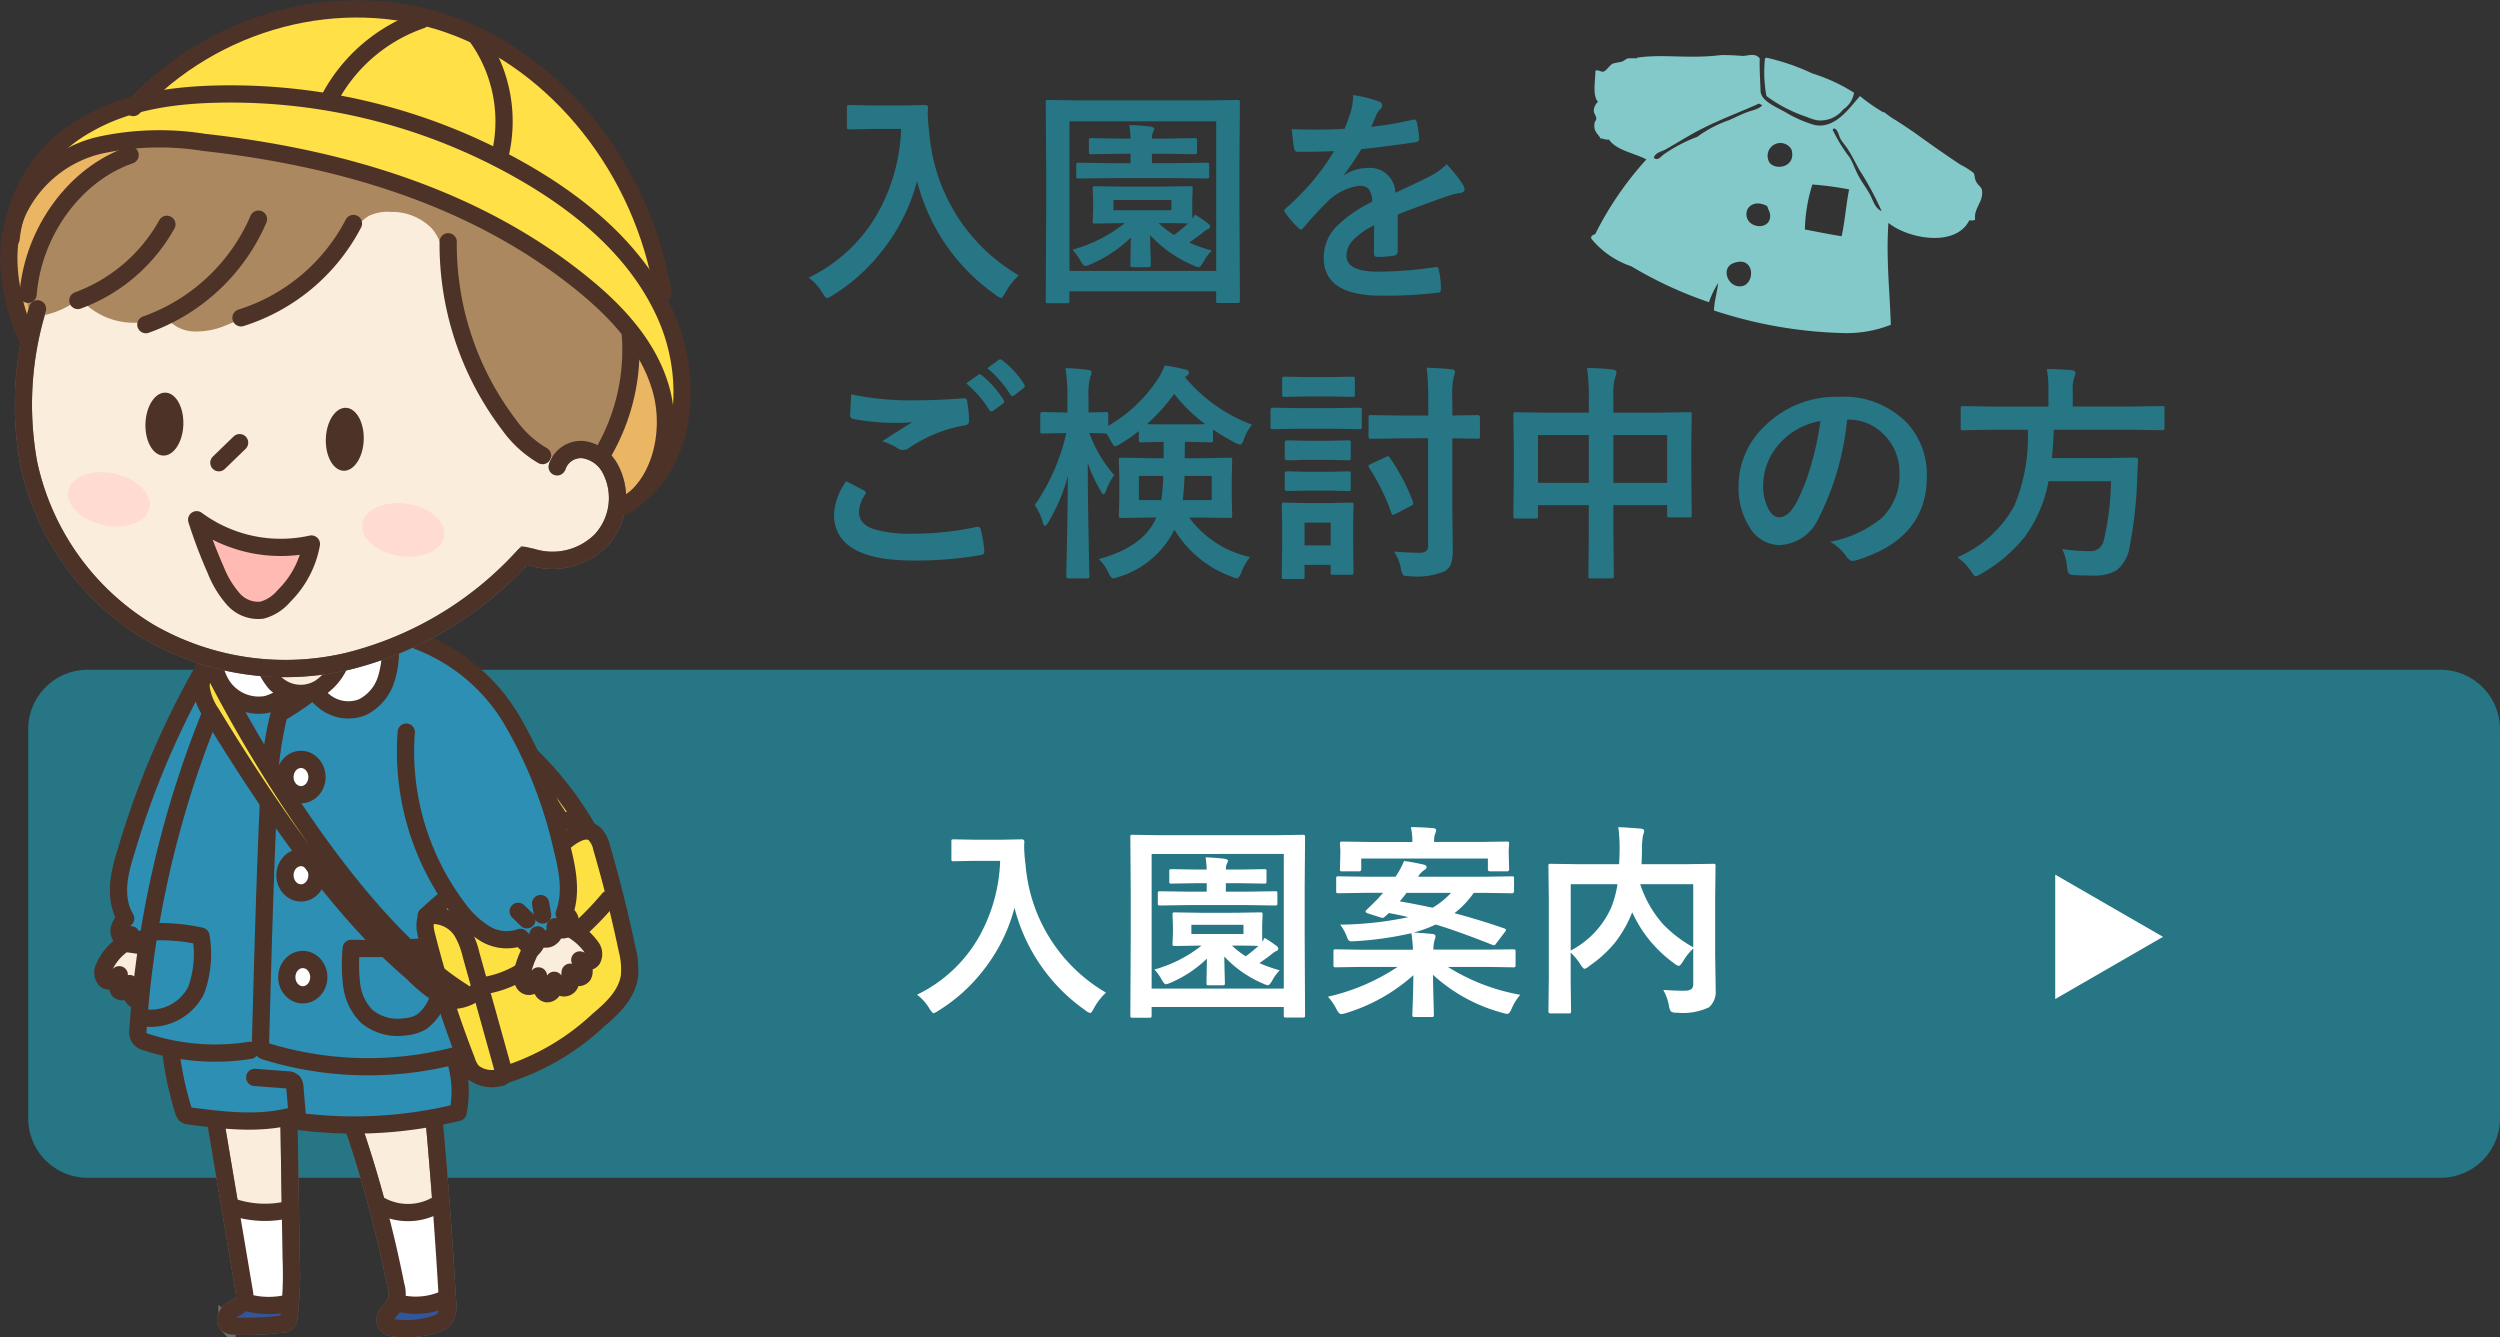 <svg xmlns="http://www.w3.org/2000/svg" width="217.545" height="116.375" viewBox="0 0 217.545 116.375">
  <rect x="0" y="0" width="217.545" height="116.375" fill="#333333" stroke="none"/>
  <g id="グループ_1760" data-name="グループ 1760" transform="translate(-1002.544 -3619.225)">
    <path id="パス_2656" data-name="パス 2656" d="M.918-.615A13.761,13.761,0,0,0,6.963-6.3a16.09,16.09,0,0,0,1.992-7.256H6.475l-1.992.039a.356.356,0,0,1-.215-.039.336.336,0,0,1-.029-.176V-15.42q0-.156.049-.186a.394.394,0,0,1,.2-.029l1.992.039H9.033l2-.039q.264,0,.264.234-.02.273-.02.518a14.481,14.481,0,0,0,.137,1.709A15.781,15.781,0,0,0,19.2-.811,5.794,5.794,0,0,0,18.018.7q-.234.459-.361.459A1.289,1.289,0,0,1,17.2.9a17.3,17.3,0,0,1-6.855-9.912A16.526,16.526,0,0,1,7.354-3.008,16.4,16.4,0,0,1,2.979.938a2.442,2.442,0,0,1-.459.244Q2.4,1.182,2.1.7A4.589,4.589,0,0,0,.918-.615Zm30.8-7.92L34.1-8.574q.166,0,.2.039a.336.336,0,0,1,.029.176l-.039,1.025v.771q0,.654.02.82.049-.068.215-.361a13,13,0,0,1,1.162.781.345.345,0,0,1,.156.254.246.246,0,0,1-.215.244,2.355,2.355,0,0,0-.479.342q-.459.352-1.123.82a14.775,14.775,0,0,0,1.963.693,4.159,4.159,0,0,0-.723.986q-.264.459-.42.459a1.565,1.565,0,0,1-.459-.156,10.971,10.971,0,0,1-3.76-2.627q.01.752.039,1.768.02.732.02.791,0,.156-.039.19a.371.371,0,0,1-.205.034H29.121q-.156,0-.186-.039a.365.365,0,0,1-.029-.186q0-.039.039-2.354A11.444,11.444,0,0,1,25.4-1.758a2.024,2.024,0,0,1-.42.137q-.146,0-.381-.4a4.666,4.666,0,0,0-.732-1.025,12.846,12.846,0,0,0,4.561-2.314h-.186l-2.4.039q-.156,0-.186-.039a.365.365,0,0,1-.029-.186l.039-1.016v-.771l-.039-1.025q0-.156.039-.186a.336.336,0,0,1,.176-.029l2.4.039Zm.762,2.051v-.889H27.441v.889Zm-.762,1.123h-.352a8.772,8.772,0,0,0,1.338,1.035,14.468,14.468,0,0,0,1.221-1Q33.359-5.361,31.719-5.361ZM27.1-9.277l-2.676.039q-.156,0-.2-.049a.365.365,0,0,1-.029-.186V-10.4q0-.156.049-.186a.305.305,0,0,1,.176-.029l2.676.039h1.826v-.82h-.918l-2.461.039a.356.356,0,0,1-.215-.039.365.365,0,0,1-.029-.186v-.957q0-.156.049-.186a.394.394,0,0,1,.2-.029l2.461.039h.918a11.46,11.46,0,0,0-.107-1.182q.928.029,1.826.137.342.059.342.205a1.028,1.028,0,0,1-.117.293,1.325,1.325,0,0,0-.088.547H32l2.48-.039a.309.309,0,0,1,.2.039.336.336,0,0,1,.029.176v.957q0,.166-.049.2a.305.305,0,0,1-.176.029L32-11.4H30.781v.82h2.1l2.666-.039q.156,0,.186.039a.336.336,0,0,1,.029.176v.928a.332.332,0,0,1-.039.205.336.336,0,0,1-.176.029l-2.666-.039ZM23.379,1.611H21.758a.294.294,0,0,1-.181-.034.294.294,0,0,1-.034-.181l.039-7.754v-3.965l-.039-5.508a.356.356,0,0,1,.039-.215.365.365,0,0,1,.186-.029l2.637.039H35.576l2.617-.039a.356.356,0,0,1,.215.039.462.462,0,0,1,.029.205L38.4-11.016v4.658l.039,7.734q0,.156-.049.186a.394.394,0,0,1-.2.029H36.6q-.166,0-.2-.039a.336.336,0,0,1-.029-.176v-.8H23.6V1.4q0,.156-.039.186A.365.365,0,0,1,23.379,1.611Zm.225-15.83V-1.2H36.377V-14.219ZM48.291-16.5a11.2,11.2,0,0,1,2.275.566.336.336,0,0,1,.244.342.353.353,0,0,1-.137.293,1.485,1.485,0,0,0-.342.479q-.039.1-.127.293-.176.42-.342.791a32.336,32.336,0,0,0,3.643-.625.847.847,0,0,1,.117-.01q.156,0,.205.215a6.939,6.939,0,0,1,.205,1.436v.059q0,.215-.342.264-2.334.342-4.687.605A25.913,25.913,0,0,1,47.51-9.58l.02.039a3.616,3.616,0,0,1,2-.615A2.2,2.2,0,0,1,51.963-8q2.051-.947,2.949-1.406a5.919,5.919,0,0,0,1.514-1.074,11,11,0,0,1,1.406,1.758.839.839,0,0,1,.156.439q0,.225-.3.283a6.557,6.557,0,0,0-1.221.3Q53.525-6.66,52.168-6.1v3.223q0,.3-.381.361a9.611,9.611,0,0,1-1.416.1q-.264,0-.264-.322,0-1.719.02-2.432a6.147,6.147,0,0,0-1.943,1.4,1.928,1.928,0,0,0-.469,1.26q0,1.377,2.773,1.377a35.655,35.655,0,0,0,4.98-.4h.059q.2,0,.215.225A7.5,7.5,0,0,1,55.928.322V.391q0,.3-.225.3a39.312,39.312,0,0,1-4.951.264q-5.02,0-5.02-3.3a3.878,3.878,0,0,1,1.113-2.725,11.536,11.536,0,0,1,3.105-2.148,1.927,1.927,0,0,0-.3-1.1.961.961,0,0,0-.781-.283H48.75a4.91,4.91,0,0,0-2.764,1.445q-.928.908-2,2.178-.146.176-.244.176-.078,0-.215-.137A8.6,8.6,0,0,1,42.383-6.26a.335.335,0,0,1-.078-.186.29.29,0,0,1,.137-.215,20.62,20.62,0,0,0,4.189-4.961q-1.4.059-3.2.059-.225,0-.283-.322-.068-.381-.2-1.65.957.039,2.012.039,1.27,0,2.588-.068a16.42,16.42,0,0,0,.6-1.719A5.093,5.093,0,0,0,48.291-16.5ZM4.18,17.1q.771.391,1.543.8.156.088.156.2a.34.34,0,0,1-.059.166,2.792,2.792,0,0,0-.527,1.523q0,1.025,1.24,1.465a11.051,11.051,0,0,0,3.506.41,25.4,25.4,0,0,0,5.42-.576,1.024,1.024,0,0,1,.176-.02.234.234,0,0,1,.244.205,11.322,11.322,0,0,1,.322,1.953q0,.029,0,.039,0,.205-.342.264A32.83,32.83,0,0,1,10,24q-6.885,0-6.885-4.043A5.537,5.537,0,0,1,4.18,17.1Zm.439-7.559a25.149,25.149,0,0,0,5.615.518q1.846,0,4.16-.176h.059a.225.225,0,0,1,.244.225,11.589,11.589,0,0,1,.176,1.7q0,.391-.342.42a12.381,12.381,0,0,0-4.893,1.982.858.858,0,0,1-.508.176.874.874,0,0,1-.42-.117,5.1,5.1,0,0,0-1.4-.645q1.631-1.064,2.617-1.66a12.482,12.482,0,0,1-1.455.059,19.257,19.257,0,0,1-3.682-.342.324.324,0,0,1-.264-.361Q4.531,11,4.619,9.537Zm10-.957,1.055-.742a.184.184,0,0,1,.117-.049.316.316,0,0,1,.186.088,8.629,8.629,0,0,1,1.895,2.148.249.249,0,0,1,.059.146.213.213,0,0,1-.117.166l-.84.625a.292.292,0,0,1-.156.059q-.088,0-.186-.127A10.033,10.033,0,0,0,14.619,8.58Zm1.836-1.318,1-.723a.269.269,0,0,1,.137-.049.313.313,0,0,1,.166.088,7.74,7.74,0,0,1,1.9,2.061.34.34,0,0,1,.059.166A.247.247,0,0,1,19.6,9l-.8.625a.3.3,0,0,1-.166.059.217.217,0,0,1-.176-.127A9.462,9.462,0,0,0,16.455,7.262Zm6.631,5.645-1.816.039q-.146,0-.176-.049a.394.394,0,0,1-.029-.2V11.3q0-.225.205-.225l1.816.039h.342V9.947a16.222,16.222,0,0,0-.166-2.686,16.507,16.507,0,0,1,1.924.146q.342.029.342.215a1,1,0,0,1-.117.42,6.774,6.774,0,0,0-.146,1.885v1.191l1.5-.039q.156,0,.186.039a.365.365,0,0,1,.029.186v.977a12.885,12.885,0,0,0,4.307-4.053,6.806,6.806,0,0,0,.615-1.2,17.24,17.24,0,0,1,1.836.361q.264.059.264.254a.314.314,0,0,1-.156.264l-.186.137a13.893,13.893,0,0,0,5.84,4.141,3.721,3.721,0,0,0-.7,1.221q-.166.5-.332.5a1.464,1.464,0,0,1-.488-.176A20.048,20.048,0,0,1,36.1,12.6v.9q0,.156-.049.186a.394.394,0,0,1-.2.029l-1.914-.039h-.283l-.02,1.426H35l2.539-.049a.309.309,0,0,1,.2.039.365.365,0,0,1,.029.186l-.039,1.514v1.768l.039,1.494a.371.371,0,0,1-.034.205q-.034.039-.19.039L35,20.26h-.977a8.962,8.962,0,0,0,5.3,3.438,4.735,4.735,0,0,0-.762,1.338q-.205.518-.381.518a1.891,1.891,0,0,1-.479-.156,9.663,9.663,0,0,1-4.961-4.082,8,8,0,0,1-4.883,4.121,1.587,1.587,0,0,1-.459.117q-.176,0-.4-.5a4.031,4.031,0,0,0-.84-1.182q3.936-1.064,5-3.613h-.5l-2.539.039q-.156,0-.186-.049a.394.394,0,0,1-.029-.2l.039-1.494V16.793l-.039-1.514q0-.166.039-.2a.336.336,0,0,1,.176-.029l2.539.049h1.143V13.678h-.1l-1.826.039a.332.332,0,0,1-.205-.039.336.336,0,0,1-.029-.176V12.74a14.143,14.143,0,0,1-1.582,1.094,1.51,1.51,0,0,1-.479.225q-.127,0-.381-.479-.244-.439-.381-.635h-.059l-.439-.02-.986-.02a11.859,11.859,0,0,0,2.168,3.672,4.794,4.794,0,0,0-.684,1.279q-.127.381-.244.381t-.254-.3a12.231,12.231,0,0,1-1.123-2.441q.01,3.379.088,7.1.01.82.039,2.09.02.576.02.654,0,.156-.049.186a.305.305,0,0,1-.176.029H23.564a.332.332,0,0,1-.205-.039.336.336,0,0,1-.029-.176q0-.039.029-1.387.088-3.945.107-7.314a15.263,15.263,0,0,1-1.68,3.994q-.186.342-.3.342-.137,0-.215-.342a4.821,4.821,0,0,0-.684-1.455,17.748,17.748,0,0,0,2.744-6.27Zm7.275-.781q.283.02,1.426.02h2.158q1.182,0,1.475-.02a13.662,13.662,0,0,1-2.7-2.637A16.444,16.444,0,0,1,30.361,12.125Zm5.625,6.611v-2.1H33.623q-.068,1.416-.156,2.1Zm-4.219-2.1H29.648v2.1H31.6A16.872,16.872,0,0,0,31.768,16.637Zm20.6-3.271-2.52.039q-.156,0-.186-.049a.394.394,0,0,1-.029-.2v-1.6q0-.156.039-.186a.336.336,0,0,1,.176-.029l2.52.039h2.461V10.064a23.2,23.2,0,0,0-.137-2.842q1.23.039,2.158.137.3.029.3.225a1.109,1.109,0,0,1-.1.42,7.867,7.867,0,0,0-.127,2.021v1.357l2.2-.039q.205,0,.205.215v1.6a.356.356,0,0,1-.039.215.309.309,0,0,1-.166.029l-2.2-.039v6.182l.039,3.477a3.874,3.874,0,0,1-.137,1.221,1.452,1.452,0,0,1-.508.664,6.224,6.224,0,0,1-3.1.459q-.488,0-.576-.1a1.252,1.252,0,0,1-.186-.527,4,4,0,0,0-.6-1.514q1.318.1,2.2.1a.853.853,0,0,0,.625-.176.706.706,0,0,0,.137-.488v-9.3ZM48.32,25.025q0,.156-.039.186a.365.365,0,0,1-.186.029H46.563q-.166,0-.2-.039a.336.336,0,0,1-.029-.176v-.645H44.063v1q0,.166-.039.2a.365.365,0,0,1-.186.029H42.324a.356.356,0,0,1-.215-.039.365.365,0,0,1-.029-.186l.039-3V21.061l-.039-1.875q0-.166.049-.2a.394.394,0,0,1,.2-.029L44.1,19h2.2l1.8-.039q.166,0,.2.039a.365.365,0,0,1,.029.186l-.039,1.533v1.426ZM46.338,20.7H44.063v1.982h2.275Zm-2.959-9.961h3.34l2.109-.039q.156,0,.186.039a.336.336,0,0,1,.029.176V12.34a.332.332,0,0,1-.039.205.336.336,0,0,1-.176.029l-2.109-.039h-3.34l-2.08.039q-.137,0-.166-.039a.43.43,0,0,1-.029-.2V10.914q0-.215.2-.215Zm.742-2.7h2.324L48.2,8q.176,0,.205.039a.266.266,0,0,1,.039.176V9.547q0,.156-.049.186a.394.394,0,0,1-.2.029l-1.758-.039H44.121l-1.777.039a.309.309,0,0,1-.2-.039.336.336,0,0,1-.029-.176V8.219q0-.156.049-.186A.305.305,0,0,1,42.344,8Zm7.363,7.021a17.33,17.33,0,0,1,2,3.8.531.531,0,0,1,.039.166q0,.117-.225.234l-1.3.674a.663.663,0,0,1-.234.1q-.078,0-.146-.176a18.474,18.474,0,0,0-1.914-3.9.5.5,0,0,1-.078-.186q0-.078.215-.176L51.123,15a.639.639,0,0,1,.205-.078Q51.387,14.918,51.484,15.064ZM44.2,13.58h2l1.641-.039a.356.356,0,0,1,.215.039.336.336,0,0,1,.029.176v1.309q0,.156-.049.186a.394.394,0,0,1-.2.029L46.2,15.24h-2l-1.66.039q-.2,0-.2-.215V13.756q0-.215.2-.215Zm0,2.7h2l1.641-.039a.356.356,0,0,1,.215.039.336.336,0,0,1,.029.176V17.74q0,.156-.049.186a.394.394,0,0,1-.2.029L46.2,17.916h-2l-1.66.039q-.2,0-.2-.215V16.451q0-.215.2-.215ZM68.643,7.242q1.338.029,2.217.137.342.039.342.244a.928.928,0,0,1-.1.4,4.9,4.9,0,0,0-.166,1.611v1.5h3.877l2.715-.039q.166,0,.2.039a.365.365,0,0,1,.029.186l-.039,2.48v2.314l.039,3.906a.32.32,0,0,1-.034.186q-.034.039-.181.039h-1.7q-.166,0-.2-.049a.305.305,0,0,1-.029-.176v-.84H70.938v2.461l.039,3.7q0,.156-.039.186a.336.336,0,0,1-.176.029H68.975q-.156,0-.186-.039a.336.336,0,0,1-.029-.176l.039-3.662v-2.5H64.375V20.1a.356.356,0,0,1-.039.215.365.365,0,0,1-.186.029h-1.7q-.156,0-.186-.049a.394.394,0,0,1-.029-.2l.039-3.916V14.127l-.039-2.8q0-.166.039-.2a.365.365,0,0,1,.186-.029l2.715.039H68.8V9.8A16.6,16.6,0,0,0,68.643,7.242Zm6.973,5.84H70.938v4.16h4.678Zm-11.24,0v4.16H68.8v-4.16Zm26.9-1.338a24.2,24.2,0,0,1-2.5,8.613,3.888,3.888,0,0,1-3.408,2.3,3.046,3.046,0,0,1-2.559-1.523,6.313,6.313,0,0,1-.977-3.613,7.171,7.171,0,0,1,2.256-5.205,8.811,8.811,0,0,1,6.5-2.559,7.664,7.664,0,0,1,5.859,2.227A6.613,6.613,0,0,1,98.213,16.7q0,5.43-6.162,7.285a1.136,1.136,0,0,1-.293.049q-.293,0-.566-.41a4.181,4.181,0,0,0-1.4-1.26A9.831,9.831,0,0,0,94.287,20.3a5.126,5.126,0,0,0,1.543-3.916A4.561,4.561,0,0,0,94.434,13a4.206,4.206,0,0,0-3.076-1.26Zm-2.324.117a6.147,6.147,0,0,0-3.418,1.816,5.513,5.513,0,0,0-1.562,3.7,4.317,4.317,0,0,0,.5,2.217q.391.645.859.645.82,0,1.5-1.221a17.152,17.152,0,0,0,1.338-3.437A25.14,25.14,0,0,0,88.955,11.861Zm14.941.762-2.52.039q-.156,0-.186-.039a.462.462,0,0,1-.029-.205V10.8a.332.332,0,0,1,.039-.205.336.336,0,0,1,.176-.029l2.52.039h4.9V9.3a10.575,10.575,0,0,0-.137-1.963q1.045,0,2.178.1.322.039.322.225a1.54,1.54,0,0,1-.117.42,3.138,3.138,0,0,0-.127,1.162V10.6h5.264l2.52-.039q.137,0,.176.049a.527.527,0,0,1,.02.186v1.621a.356.356,0,0,1-.039.215.255.255,0,0,1-.156.029l-2.52-.039h-6.924q-.029,1.2-.156,2.461H114l2.354-.039q.244,0,.244.283-.039.469-.078,1.563a37.678,37.678,0,0,1-.664,5.938,3.206,3.206,0,0,1-1.123,2.021,3.818,3.818,0,0,1-2.1.459q-.918,0-1.582-.039-.43-.029-.508-.156a1.693,1.693,0,0,1-.127-.566A4.092,4.092,0,0,0,109.98,23a18.016,18.016,0,0,0,2.461.186,1.156,1.156,0,0,0,1.182-1,23.473,23.473,0,0,0,.615-5.088H108.8a11.74,11.74,0,0,1-2.129,4.922,13.287,13.287,0,0,1-3.73,3.135,2.062,2.062,0,0,1-.479.225q-.137,0-.4-.439a4.452,4.452,0,0,0-1.2-1.221,10.246,10.246,0,0,0,4.961-4.473A15.612,15.612,0,0,0,107,12.623Z" transform="translate(1072 3644)" fill="#267685"/>
    <g id="グループ_1404" data-name="グループ 1404" transform="translate(1005 3677.507)">
      <g id="グループ_981" data-name="グループ 981" transform="translate(0)">
        <g id="見出し素材">
          <path id="パス_2352" data-name="パス 2352" d="M5.174,0H209.914a5.175,5.175,0,0,1,5.175,5.175V39.032a5.176,5.176,0,0,1-5.176,5.176H5.175A5.175,5.175,0,0,1,0,39.033V5.174A5.174,5.174,0,0,1,5.174,0Z" fill="#267685"/>
        </g>
      </g>
      <g id="グループ_70" data-name="グループ 70" transform="translate(71.516 10.827)">
        <path id="パス_2657" data-name="パス 2657" d="M-35.174-.554a12.385,12.385,0,0,0,5.44-5.115A14.481,14.481,0,0,0-27.94-12.2h-2.232l-1.793.035a.32.32,0,0,1-.193-.035.3.3,0,0,1-.026-.158v-1.521q0-.141.044-.167a.355.355,0,0,1,.176-.026l1.793.035h2.3l1.8-.035q.237,0,.237.211-.018.246-.018.466a13.033,13.033,0,0,0,.123,1.538,14.2,14.2,0,0,0,7,11.127A5.215,5.215,0,0,0-19.784.633q-.211.413-.325.413a1.16,1.16,0,0,1-.413-.237,15.574,15.574,0,0,1-6.17-8.921,14.874,14.874,0,0,1-2.689,5.405A14.757,14.757,0,0,1-33.319.844a2.2,2.2,0,0,1-.413.22q-.105,0-.378-.431A4.13,4.13,0,0,0-35.174-.554ZM-7.453-7.682l2.145-.035q.149,0,.176.035a.3.3,0,0,1,.026.158l-.035.923v.694q0,.589.018.738.044-.062.193-.325a11.7,11.7,0,0,1,1.046.7.31.31,0,0,1,.141.229.221.221,0,0,1-.193.22,2.119,2.119,0,0,0-.431.308q-.413.316-1.011.738a13.3,13.3,0,0,0,1.767.624,3.743,3.743,0,0,0-.65.888q-.237.413-.378.413a1.408,1.408,0,0,1-.413-.141A9.874,9.874,0,0,1-8.437-3.876q.009.677.035,1.591.018.659.018.712,0,.141-.035.171a.334.334,0,0,1-.185.031H-9.791q-.141,0-.167-.035a.328.328,0,0,1-.026-.167q0-.035.035-2.118a10.3,10.3,0,0,1-3.19,2.109,1.821,1.821,0,0,1-.378.123q-.132,0-.343-.36a4.2,4.2,0,0,0-.659-.923,11.562,11.562,0,0,0,4.1-2.083h-.167l-2.162.035q-.141,0-.167-.035a.328.328,0,0,1-.026-.167l.035-.914V-6.6l-.035-.923q0-.141.035-.167a.3.3,0,0,1,.158-.026l2.162.035Zm.686,1.846v-.8H-11.3v.8Zm-.686,1.011H-7.77a7.9,7.9,0,0,0,1.2.932,13.021,13.021,0,0,0,1.1-.9Q-5.977-4.825-7.453-4.825ZM-11.61-8.35l-2.408.035q-.141,0-.176-.044a.328.328,0,0,1-.026-.167V-9.36q0-.141.044-.167a.275.275,0,0,1,.158-.026l2.408.035h1.644v-.738h-.826l-2.215.035a.32.32,0,0,1-.193-.035.328.328,0,0,1-.026-.167v-.861q0-.141.044-.167a.355.355,0,0,1,.176-.026l2.215.035h.826a10.314,10.314,0,0,0-.1-1.063q.835.026,1.644.123.308.053.308.185a.925.925,0,0,1-.105.264,1.192,1.192,0,0,0-.079.492h1.1l2.232-.035a.278.278,0,0,1,.176.035.3.3,0,0,1,.026.158v.861q0,.149-.044.176a.275.275,0,0,1-.158.026L-7.2-10.257H-8.3v.738h1.89l2.4-.035q.141,0,.167.035a.3.3,0,0,1,.026.158v.835a.3.3,0,0,1-.035.185.3.3,0,0,1-.158.026l-2.4-.035Zm-3.349,9.8h-1.459a.264.264,0,0,1-.163-.031.264.264,0,0,1-.031-.163l.035-6.979V-9.29l-.035-4.957a.32.32,0,0,1,.035-.193.328.328,0,0,1,.167-.026l2.373.035H-3.981l2.355-.035a.32.32,0,0,1,.193.035.416.416,0,0,1,.026.185l-.035,4.333v4.192l.035,6.961q0,.141-.044.167a.355.355,0,0,1-.176.026H-3.059q-.149,0-.176-.035a.3.3,0,0,1-.026-.158V.519h-11.5v.738q0,.141-.035.167A.328.328,0,0,1-14.959,1.45Zm.2-14.247V-1.081h11.5V-12.8ZM15.935-6.319q.141.062.141.123a.434.434,0,0,1-.105.2l-.721.949q-.123.193-.22.193a.464.464,0,0,1-.158-.044Q11.979-6.047,9.958-6.662a9.8,9.8,0,0,1-1.925.7q.492.018,1.635.123.272.035.272.2a.868.868,0,0,1-.053.264.77.77,0,0,0-.053.2,3.275,3.275,0,0,0-.079.7h4.667L16.69-4.5q.158,0,.185.035a.239.239,0,0,1,.035.158v1.178q0,.132-.035.163a.334.334,0,0,1-.185.031l-2.268-.035h-3.4a17.552,17.552,0,0,0,6.3,2.426A4.312,4.312,0,0,0,16.567.668q-.185.448-.378.448a2.229,2.229,0,0,1-.413-.088A14.491,14.491,0,0,1,9.721-2.285q.018,1.1.053,2.4.026.967.026,1.072a.278.278,0,0,1-.035.176.328.328,0,0,1-.167.026H8.121q-.141,0-.167-.044a.275.275,0,0,1-.026-.158q0-.018.044-1.274Q8.007-1.2,8.016-2.25a15.547,15.547,0,0,1-5.871,3.3,2.229,2.229,0,0,1-.413.088q-.176,0-.4-.413A4.55,4.55,0,0,0,.58-.378,18.184,18.184,0,0,0,6.645-2.971H3.551l-2.268.035q-.158,0-.185-.035a.239.239,0,0,1-.035-.158V-4.307q0-.141.044-.167A.355.355,0,0,1,1.283-4.5l2.268.035H7.98a14.275,14.275,0,0,0-.132-1.441,28.878,28.878,0,0,1-4.966.7q-.149.009-.229.009a.354.354,0,0,1-.272-.088,1.128,1.128,0,0,1-.149-.3,3.82,3.82,0,0,0-.589-1.063A30.236,30.236,0,0,0,7.585-7.3q-.932-.22-1.7-.36-.141.141-.36.325a.268.268,0,0,1-.176.1A1.326,1.326,0,0,1,5.08-7.3L4.052-7.629Q3.858-7.69,3.858-7.8a.212.212,0,0,1,.088-.141q.176-.158.958-.94l.483-.536H3.823l-2.312.035a.3.3,0,0,1-.185-.035A.229.229,0,0,1,1.3-9.554v-1.107q0-.141.035-.167a.387.387,0,0,1,.176-.026l2.312.035H6.469l.088-.141a7.176,7.176,0,0,0,.65-1.23q.879.123,1.74.325.22.062.22.237,0,.114-.237.255a1.7,1.7,0,0,0-.5.554h5.854l2.3-.035q.141,0,.167.035a.3.3,0,0,1,.026.158v1.107q0,.176-.193.176l-2.3-.035H13.271a8.006,8.006,0,0,1-1.679,1.767Q13.772-7.066,15.935-6.319ZM6.829-8.675q1.055.176,2.856.554a6.808,6.808,0,0,0,1.608-1.292H7.418A8.763,8.763,0,0,1,6.829-8.675ZM3.48-11.461q0,.176-.2.176H1.837a.3.3,0,0,1-.185-.035.229.229,0,0,1-.026-.141l.035-1.371v-.29l-.035-.562q0-.141.044-.167a.328.328,0,0,1,.167-.026l2.435.035H7.928A5.841,5.841,0,0,0,7.8-15.135q.879,0,1.925.088.272.026.272.176a1.135,1.135,0,0,1-.105.36,2.089,2.089,0,0,0-.07.668h3.9l2.435-.035q.141,0,.167.035a.3.3,0,0,1,.026.158l-.035.51v.343l.035,1.371q0,.176-.193.176H14.7q-.2,0-.2-.176v-.94H3.48ZM29.76-.967q1.072.07,1.67.07a2.111,2.111,0,0,0,.22-.009.874.874,0,0,0,.589-.158.621.621,0,0,0,.132-.448V-4.57a5.1,5.1,0,0,0-.9,1.134q-.246.378-.36.378a.972.972,0,0,1-.4-.22,11.19,11.19,0,0,1-3.647-4.438L27-7.576a10.473,10.473,0,0,1-1.485,2.549,10.649,10.649,0,0,1-2.206,1.986.847.847,0,0,1-.4.237q-.105,0-.343-.36a4.8,4.8,0,0,0-.861-1.046v2.5l.035,2.61q0,.123-.044.149a.328.328,0,0,1-.167.026H19.96q-.193,0-.193-.176l.035-2.83v-6.97l-.035-2.839q0-.149.035-.176a.328.328,0,0,1,.167-.026l2.426.035h3.524q.044-.826.044-1.292a14.061,14.061,0,0,0-.114-1.934q.712.026,1.978.132.272.026.272.211a1.386,1.386,0,0,1-.105.378,8.181,8.181,0,0,0-.088,1.318q0,.4-.035,1.187H31.7l2.417-.035q.141,0,.167.035a.328.328,0,0,1,.026.167L34.277-8.78v4.693l.044,2.848v.29a1.774,1.774,0,0,1-.58,1.494,5.3,5.3,0,0,1-2.795.466.827.827,0,0,1-.51-.1,1.023,1.023,0,0,1-.176-.483A4.26,4.26,0,0,0,29.76-.967Zm2.61-3.709v-5.493H27.756A9.884,9.884,0,0,0,29.733-6.7,11.268,11.268,0,0,0,32.37-4.676ZM25.225-8.121a9.241,9.241,0,0,0,.554-2.048H21.709v5.774A7.8,7.8,0,0,0,25.225-8.121Z" transform="translate(41 18)" fill="#fff"/>
        <path id="パス_134" data-name="パス 134" d="M12.748-15.413,3.369-10V-20.825Z" transform="translate(101.5 27.825)" fill="#fff"/>
      </g>
    </g>
    <g id="グループ_1434" data-name="グループ 1434" transform="translate(1002.965 3620)">
      <g id="グループ_1421" data-name="グループ 1421" transform="translate(0)">
        <g id="グループ_1414" data-name="グループ 1414" transform="translate(30.282 94.372)">
          <path id="パス_1793" data-name="パス 1793" d="M4223.26,2669.018a107.843,107.843,0,0,1,3.609,13.517,2.513,2.513,0,0,1-.036,1.584,6.037,6.037,0,0,1-.666.83.888.888,0,0,0-.109,1.013.848.848,0,0,0,.576.254,8.175,8.175,0,0,0,3.709-.332,1.572,1.572,0,0,0,.735-.422,2.123,2.123,0,0,0,.291-1.508q-.459-8-1.182-15.975a2.531,2.531,0,0,0-.168-.822,1.991,1.991,0,0,0-1.32-.935,6.1,6.1,0,0,0-3.348-.264C4224.25,2666.242,4222.653,2667.221,4223.26,2669.018Z" transform="translate(-4223.126 -2665.822)" fill="#faeddc" stroke="#707070" stroke-width="1.5"/>
          <path id="パス_1794" data-name="パス 1794" d="M4292.6,2906.286l1.131,5.368a3.33,3.33,0,0,1-.043,2.2c-.29.553-.92.986-.839,1.619a.956.956,0,0,0,.608.734,2.118,2.118,0,0,0,.939.087,11.358,11.358,0,0,0,3.507-.834.558.558,0,0,0,.283-.2.664.664,0,0,0,.071-.312,37.665,37.665,0,0,0-.5-8.927.454.454,0,0,0-.124-.286c-.114-.09-.271-.025-.4.037A7.288,7.288,0,0,1,4292.6,2906.286Z" transform="translate(-4290.052 -2896.023)" fill="#fff"/>
          <path id="パス_1795" data-name="パス 1795" d="M4295.1,3108.746a5.155,5.155,0,0,1-.816.633,1.028,1.028,0,0,0-.449.917,1.039,1.039,0,0,0,.748.718,5.949,5.949,0,0,0,3.975-.314,1.142,1.142,0,0,0,.475-.264,1.24,1.24,0,0,0,.253-.542,5.577,5.577,0,0,0,.174-1.173.335.335,0,0,0-.029-.187c-.065-.107-.211-.087-.324-.057A10.887,10.887,0,0,1,4295.1,3108.746Z" transform="translate(-4291.239 -3090.612)" fill="#32569a"/>
          <path id="パス_1796" data-name="パス 1796" d="M4223.26,2669.018a107.843,107.843,0,0,1,3.609,13.517,2.513,2.513,0,0,1-.036,1.584,6.037,6.037,0,0,1-.666.83.888.888,0,0,0-.109,1.013.848.848,0,0,0,.576.254,8.175,8.175,0,0,0,3.709-.332,1.572,1.572,0,0,0,.735-.422,2.123,2.123,0,0,0,.291-1.508q-.459-8-1.182-15.975a2.531,2.531,0,0,0-.168-.822,1.991,1.991,0,0,0-1.32-.935,6.1,6.1,0,0,0-3.348-.264C4224.25,2666.242,4222.653,2667.221,4223.26,2669.018Z" transform="translate(-4223.126 -2665.822)" fill="none" stroke="#4d3228" stroke-linecap="round" stroke-linejoin="round" stroke-width="1.5"/>
          <path id="パス_1797" data-name="パス 1797" d="M4289.308,2908.011a5.024,5.024,0,0,0,4.768-.007" transform="translate(-4286.884 -2898.242)" fill="none" stroke="#4d3228" stroke-linecap="round" stroke-linejoin="round" stroke-width="1.5"/>
          <path id="パス_1798" data-name="パス 1798" d="M4332.356,3109.507a6.126,6.126,0,0,0,4.046-.381" transform="translate(-4328.356 -3091.258)" fill="none" stroke="#4d3228" stroke-linecap="round" stroke-linejoin="round" stroke-width="1.5"/>
        </g>
        <g id="グループ_1415" data-name="グループ 1415" transform="translate(18.158 93.553)">
          <path id="パス_1799" data-name="パス 1799" d="M3900.79,2647.884l2.643,15.681a1.613,1.613,0,0,1,.02.641c-.123.5-.651.693-1.064.938s-.785.865-.457,1.233a.825.825,0,0,0,.614.2,24.753,24.753,0,0,0,4.243-.188.62.62,0,0,0,.351-.124.751.751,0,0,0,.178-.455,30.824,30.824,0,0,0,.2-5.029q-.1-5.989-.19-11.977a4.309,4.309,0,0,0-.282-1.784,2.984,2.984,0,0,0-2.36-1.452C3903.214,2645.338,3900.42,2645.684,3900.79,2647.884Z" transform="translate(-3900.757 -2645.51)" fill="#faeddc" stroke="#707070" stroke-width="1.5"/>
          <path id="パス_1800" data-name="パス 1800" d="M3927.154,2918.48a41.781,41.781,0,0,0,.936,5.944,2.2,2.2,0,0,1,.008,1.482c-.223.435-.7.606-1.085.87s-.72.822-.465,1.235a.964.964,0,0,0,.727.361,12.282,12.282,0,0,0,3.77-.016,1.429,1.429,0,0,0,.969-.451,1.808,1.808,0,0,0,.268-.893,37.057,37.057,0,0,0,.033-8.047.947.947,0,0,0-.174-.543.794.794,0,0,0-.759-.12A17.918,17.918,0,0,1,3927.154,2918.48Z" transform="translate(-3925.517 -2907.27)" fill="#fff"/>
          <path id="パス_1801" data-name="パス 1801" d="M3928.784,3112.853a3.616,3.616,0,0,0-1.145.513,1.451,1.451,0,0,0-.6,1.133.533.533,0,0,0,.081.3.538.538,0,0,0,.257.167,7.59,7.59,0,0,0,4.274-.056,1.524,1.524,0,0,0,.563-.2,1.218,1.218,0,0,0,.455-.808,3.909,3.909,0,0,0,0-.975A10.435,10.435,0,0,0,3928.784,3112.853Z" transform="translate(-3926.073 -3093.86)" fill="#32569a"/>
          <path id="パス_1802" data-name="パス 1802" d="M3900.79,2647.884l2.643,15.681a1.613,1.613,0,0,1,.02.641c-.123.5-.651.693-1.064.938s-.785.865-.457,1.233a.825.825,0,0,0,.614.2,24.753,24.753,0,0,0,4.243-.188.62.62,0,0,0,.351-.124.751.751,0,0,0,.178-.455,30.824,30.824,0,0,0,.2-5.029q-.1-5.989-.19-11.977a4.309,4.309,0,0,0-.282-1.784,2.984,2.984,0,0,0-2.36-1.452C3903.214,2645.338,3900.42,2645.684,3900.79,2647.884Z" transform="translate(-3900.757 -2645.51)" fill="none" stroke="#4d3228" stroke-linecap="round" stroke-linejoin="round" stroke-width="1.5"/>
          <path id="パス_1803" data-name="パス 1803" d="M3949.39,2912.114a8.885,8.885,0,0,0,4.489.238" transform="translate(-3947.609 -2901.368)" fill="none" stroke="#4d3228" stroke-linecap="round" stroke-linejoin="round" stroke-width="1.5"/>
          <path id="パス_1804" data-name="パス 1804" d="M3974.244,3115.8a7.14,7.14,0,0,0,3.939.084" transform="translate(-3971.553 -3096.848)" fill="none" stroke="#4d3228" stroke-linecap="round" stroke-linejoin="round" stroke-width="1.5"/>
        </g>
        <g id="グループ_1416" data-name="グループ 1416" transform="translate(14.331 90.311)">
          <path id="パス_1805" data-name="パス 1805" d="M3793.619,2563.059q.464,2.463,1,4.908a1.188,1.188,0,0,0,.2.518.968.968,0,0,0,.589.267,35.07,35.07,0,0,0,9.251.524c-.13.325.318.541.641.555,4.366.195,8.8.383,13.048-.726a.689.689,0,0,0,.438-.248.851.851,0,0,0,.074-.517,42.278,42.278,0,0,0-.614-4.837c-5.133,1.522-12.335,1.252-16.443-.271A18.709,18.709,0,0,1,3793.619,2563.059Z" transform="translate(-3793.619 -2563.059)" fill="#2d8fb3"/>
          <path id="パス_1806" data-name="パス 1806" d="M3795.656,2565.633a29.392,29.392,0,0,0,1.138,5.469.715.715,0,0,0,.171.332.611.611,0,0,0,.343.119c3.046.394,6.174.783,9.144-.055" transform="translate(-3795.581 -2565.53)" fill="none" stroke="#4d3228" stroke-linecap="round" stroke-linejoin="round" stroke-width="1.5"/>
          <path id="パス_1807" data-name="パス 1807" d="M3996.07,2582.555l2.819.212a.719.719,0,0,1,.543.2.894.894,0,0,1,.135.482q.123,1.463.247,2.924a37.561,37.561,0,0,0,13.952-.777,9.279,9.279,0,0,0-.385-5.007" transform="translate(-3988.656 -2579.887)" fill="none" stroke="#4d3228" stroke-linecap="round" stroke-linejoin="round" stroke-width="1.5"/>
        </g>
        <g id="グループ_1418" data-name="グループ 1418" transform="translate(8.531 54.181)">
          <path id="パス_1808" data-name="パス 1808" d="M4611.872,1929.228a29.544,29.544,0,0,1,6.52,9.293,1.029,1.029,0,0,1,.129.588c-.075.421-.568.528-.958.543q-2.64-4.3-5.458-8.459a1.567,1.567,0,0,0-.827-.748A1.7,1.7,0,0,1,4611.872,1929.228Z" transform="translate(-4574.797 -1918.586)" fill="#fde142" stroke="#4d3228" stroke-linecap="round" stroke-linejoin="round" stroke-width="1.5"/>
          <path id="パス_1809" data-name="パス 1809" d="M3651.956,2338.34a4.811,4.811,0,0,0-1.8,2.134.973.973,0,0,0,.138,1.025.608.608,0,0,0,.66.037,1.981,1.981,0,0,0,.543-.467,9.162,9.162,0,0,0-.119.952.7.7,0,0,0,.031.328.4.4,0,0,0,.6.113,1.36,1.36,0,0,0,.385-.622,2.424,2.424,0,0,0,.248,1.105.668.668,0,0,0,.9.305c.319-.223.318-.74.543-1.074a2.087,2.087,0,0,0,.279.831.578.578,0,0,0,.715.244.836.836,0,0,0,.305-.378,3.645,3.645,0,0,0,.336-1.062,1.575,1.575,0,0,0,.36.642.451.451,0,0,0,.631.019.715.715,0,0,0,.137-.342,5.228,5.228,0,0,0-.213-2.282,1.134,1.134,0,0,0-.272-.564.967.967,0,0,0-.442-.189A28.226,28.226,0,0,0,3651.956,2338.34Z" transform="translate(-3650.073 -2311.207)" fill="#faeddc" stroke="#4d3228" stroke-linecap="round" stroke-linejoin="round" stroke-width="1.5"/>
          <path id="パス_1810" data-name="パス 1810" d="M3698.216,1680.475a101.537,101.537,0,0,0-6.564,13.985c-1,2.632-1.881,5.676-.7,8.222-.351.346-.673.962-.324,1.31a.906.906,0,0,0,.478.2l1.821.374q-.466,3.742-.753,7.506a1.508,1.508,0,0,0,.126.925,1.284,1.284,0,0,0,.75.46,18.1,18.1,0,0,0,9.563.253,28.1,28.1,0,0,0,19.368-.191,40.013,40.013,0,0,0-1.12-10.162l4.109,1.029a1.751,1.751,0,0,0,1.593-.121c.2-.169.321-.421.531-.568a2.184,2.184,0,0,1,.655-.229,2.814,2.814,0,0,0,1.739-2.251,7.83,7.83,0,0,0-.2-3.037,54.023,54.023,0,0,0-2.108-7.183,24.376,24.376,0,0,0-2.468-5.236c-2.339-3.511-6.017-5.684-9.456-7.71-3.22,1.887-7.043,2.133-10.718,2.143a32.133,32.133,0,0,1-5.957-.412C3698.43,1680.075,3698.278,1680.366,3698.216,1680.475Z" transform="translate(-3688.91 -1677.533)" fill="#2d8fb3"/>
          <path id="パス_1811" data-name="パス 1811" d="M4226.056,2343.975c-2.513.193-5.033.255-7.538.211a14.939,14.939,0,0,0,.033,3.141,4.736,4.736,0,0,0,1.283,2.744,4.2,4.2,0,0,0,3.316.945,3.386,3.386,0,0,0,1.47-.426,4.123,4.123,0,0,0,1.563-2.41A5.883,5.883,0,0,0,4226.056,2343.975Z" transform="translate(-4196.907 -2316.615)" fill="none" stroke="#4d3228" stroke-linecap="round" stroke-linejoin="round" stroke-width="1.5"/>
          <path id="パス_1812" data-name="パス 1812" d="M4011.134,1801.708q-1.217.882-2.5,1.651a29.946,29.946,0,0,0-.911,7.059c-.336,7.2-.527,14.407-.719,21.614a.9.9,0,0,0,.052.4.738.738,0,0,0,.5.334,30.242,30.242,0,0,0,17.817-.062.63.63,0,0,0,.33-.186.785.785,0,0,0,.089-.536,91.542,91.542,0,0,0-1.487-10.9" transform="translate(-3993.288 -1796.206)" fill="none" stroke="#4d3228" stroke-linecap="round" stroke-linejoin="round" stroke-width="1.5"/>
          <g id="グループ_1417" data-name="グループ 1417" transform="translate(28.036 16.459)">
            <path id="パス_1813" data-name="パス 1813" d="M4391.888,2086.781a2.832,2.832,0,0,1,2.412.949,6.77,6.77,0,0,1,1.387,2.458c1.125,3.159,1.162,6.674,2.163,9.884a.732.732,0,0,0,.269.444.615.615,0,0,0,.514-.03,25.238,25.238,0,0,0,9.231-5.988,5,5,0,0,0,1.28-1.813,5.912,5.912,0,0,0-.045-3.058q-.851-4.276-2.093-8.442a2.414,2.414,0,0,0-.408-.895,2.061,2.061,0,0,0-.828-.514q-1.146-.474-2.305-.914a2.247,2.247,0,0,0-.956-.209,2.29,2.29,0,0,0-.927.362,53.647,53.647,0,0,0-8.258,5.859A4,4,0,0,0,4391.888,2086.781Z" transform="translate(-4391.477 -2078.444)" fill="#fde142"/>
            <path id="パス_1814" data-name="パス 1814" d="M4381.144,2277.908a3.014,3.014,0,0,1,2.731,1.37,7.124,7.124,0,0,1,.807,2.049q1.4,5,2.792,10.009a.634.634,0,0,1-.022.561.5.5,0,0,1-.357.135,2.625,2.625,0,0,1-2.3-.534,3.173,3.173,0,0,1-.529-1.033,90.832,90.832,0,0,1-3.506-11.026C4380.625,2278.858,4380.6,2277.959,4381.144,2277.908Z" transform="translate(-4380.678 -2269.66)" fill="#fde142" stroke="#4d3228" stroke-linecap="round" stroke-linejoin="round" stroke-width="1.5"/>
            <path id="パス_1815" data-name="パス 1815" d="M4484.85,2116.909a21.073,21.073,0,0,0,8.072-4.714c1.221-1.032,2.536-2.236,2.75-3.913a7,7,0,0,0-.212-2.29q-.935-4.464-2.211-8.829a2.385,2.385,0,0,0-.638-1.223c-.7-.563-1.664-.026-2.372.519a90.6,90.6,0,0,0-8.663,7.6" transform="translate(-4477.88 -2094.807)" fill="none" stroke="#4d3228" stroke-linecap="round" stroke-linejoin="round" stroke-width="1.5"/>
            <path id="パス_1816" data-name="パス 1816" d="M4383.324,2081.812a77.618,77.618,0,0,1,8.811-6.914,8.189,8.189,0,0,1,2.392-1.237,2.872,2.872,0,0,1,2.542.42" transform="translate(-4383.228 -2073.542)" fill="none" stroke="#4d3228" stroke-linecap="round" stroke-linejoin="round" stroke-width="1.5"/>
            <path id="パス_1817" data-name="パス 1817" d="M4436.863,2251.688a3.473,3.473,0,0,0,2.945-1.259,8.949,8.949,0,0,0,4.367-1.917,25.864,25.864,0,0,0,6.6-5.63" transform="translate(-4434.806 -2236.056)" fill="none" stroke="#4d3228" stroke-linecap="round" stroke-linejoin="round" stroke-width="1.5"/>
          </g>
          <path id="パス_1818" data-name="パス 1818" d="M4612.025,2301.08a8.373,8.373,0,0,0-.707,1.865c-.1.506-.014,1.2.447,1.3.443.1.776-.432.938-.9a2.379,2.379,0,0,0,.4,1.341.576.576,0,0,0,.333.212.567.567,0,0,0,.553-.4,2,2,0,0,0,.086-.772,1.51,1.51,0,0,0,.608.605.571.571,0,0,0,.736-.222c.164-.32-.032-.728.043-1.087a1.579,1.579,0,0,0,.521.418.5.5,0,0,0,.6-.139.746.746,0,0,0,.005-.692,5,5,0,0,1-.29-.653c.361.149.826.274,1.082-.042a1,1,0,0,0-.091-1.094,5.38,5.38,0,0,0-2.1-1.719,1.137,1.137,0,0,0-.488-.182,1.1,1.1,0,0,0-.462.118,5.663,5.663,0,0,0-1.3.677A3.533,3.533,0,0,0,4612.025,2301.08Z" transform="translate(-4574.797 -2273.38)" fill="#faeddc" stroke="#4d3228" stroke-linecap="round" stroke-linejoin="round" stroke-width="1.5"/>
          <path id="パス_1819" data-name="パス 1819" d="M4331.175,1818.443a24.784,24.784,0,0,0,2.849,12.712,13.2,13.2,0,0,0,3,4.213,5.723,5.723,0,0,0,4.549,1.458l.876.548a1.72,1.72,0,0,0,.5-.967.634.634,0,0,0,.8.251.758.758,0,0,0,.363-.823.878.878,0,1,0,.969-1.448c.765-4.288-.661-8.656-2.235-12.668a15.51,15.51,0,0,0-.812-1.824,7.453,7.453,0,0,0-3.728-3.359,6.637,6.637,0,0,0-4.818-.016C4332.369,1816.952,4331.218,1817.859,4331.175,1818.443Z" transform="translate(-4304.902 -1809.994)" fill="#2d8fb3"/>
          <path id="パス_1820" data-name="パス 1820" d="M4334.394,1693.51a22.65,22.65,0,0,0,4.516,15.34,8.4,8.4,0,0,0,2.31,2.186,3.663,3.663,0,0,0,3.119.341,4.988,4.988,0,0,0,1.039.96,1.513,1.513,0,0,0,.466-1.179.82.82,0,0,0,1.007.3.977.977,0,0,0,.5-1.008.811.811,0,0,0,1.181.038c.3-.351.116-1.068-.322-1.1l-.072-.082c.691-1.807.277-3.874-.2-5.761a38.923,38.923,0,0,0-4.209-10.828,16.125,16.125,0,0,0-8.308-7.134" transform="translate(-4307.995 -1684.762)" fill="none" stroke="#4d3228" stroke-linecap="round" stroke-linejoin="round" stroke-width="1.5"/>
          <path id="パス_1821" data-name="パス 1821" d="M4608.868,2269.17l.761.74" transform="translate(-4572.729 -2244.825)" fill="none" stroke="#4d3228" stroke-linecap="round" stroke-linejoin="round" stroke-width="1.5"/>
          <path id="パス_1822" data-name="パス 1822" d="M4655.187,2252.4l.176,1" transform="translate(-4617.097 -2228.731)" fill="none" stroke="#4d3228" stroke-linecap="round" stroke-linejoin="round" stroke-width="1.5"/>
          <path id="パス_1823" data-name="パス 1823" d="M3695.057,1729.245a73.642,73.642,0,0,0-7.1,16.381c-.617,1.936-1.19,4.119-.086,6.007a1.955,1.955,0,0,0-.57.929c-.068.372.155.83.5.827a.766.766,0,0,0,.531-.344.781.781,0,0,0,.85.4" transform="translate(-3685.887 -1726.664)" fill="none" stroke="#4d3228" stroke-linecap="round" stroke-linejoin="round" stroke-width="1.5"/>
          <path id="パス_1824" data-name="パス 1824" d="M3739.485,1848.876a88.77,88.77,0,0,0-6.215,27.2,1.292,1.292,0,0,0,.086.707,1.051,1.051,0,0,0,.653.428,19.5,19.5,0,0,0,8.994.708" transform="translate(-3730.213 -1841.472)" fill="none" stroke="#4d3228" stroke-linecap="round" stroke-linejoin="round" stroke-width="1.5"/>
          <path id="パス_1825" data-name="パス 1825" d="M3739.75,2313.064a16.613,16.613,0,0,1,4.4.372,9.209,9.209,0,0,1-.418,4.713,4.433,4.433,0,0,1-4.865,2.339" transform="translate(-3735.615 -2286.931)" fill="none" stroke="#4d3228" stroke-linecap="round" stroke-linejoin="round" stroke-width="1.5"/>
          <ellipse id="楕円形_73" data-name="楕円形 73" cx="1.392" cy="1.537" rx="1.392" ry="1.537" transform="translate(15.846 11.124)" fill="#fff" stroke="#4d3228" stroke-linecap="round" stroke-linejoin="round" stroke-width="1.5"/>
          <ellipse id="楕円形_74" data-name="楕円形 74" cx="1.392" cy="1.537" rx="1.392" ry="1.537" transform="translate(15.846 19.669)" fill="#fff" stroke="#4d3228" stroke-linecap="round" stroke-linejoin="round" stroke-width="1.5"/>
          <ellipse id="楕円形_75" data-name="楕円形 75" cx="1.392" cy="1.537" rx="1.392" ry="1.537" transform="translate(16.005 28.537)" fill="#fff" stroke="#4d3228" stroke-linecap="round" stroke-linejoin="round" stroke-width="1.5"/>
          <path id="パス_1826" data-name="パス 1826" d="M3902.532,1665.349a4.751,4.751,0,0,0,.316,4.528,3.81,3.81,0,0,0,3.837,1.668,4.722,4.722,0,0,0,3.211-2.958,5.519,5.519,0,0,0,2,2.8,3.323,3.323,0,0,0,3.162.387,4.107,4.107,0,0,0,2.094-2.531,8.355,8.355,0,0,0,.264-3.483A94.264,94.264,0,0,0,3902.532,1665.349Z" transform="translate(-3892.469 -1665.193)" fill="#fff" stroke="#4d3228" stroke-linecap="round" stroke-linejoin="round" stroke-width="1.5"/>
          <path id="パス_1827" data-name="パス 1827" d="M4011.417,1693.963a5.8,5.8,0,0,0,1.326,3.2,3.179,3.179,0,0,0,3.885.4,4.942,4.942,0,0,0,2.129-3.741C4016.352,1693.894,4013.943,1693.816,4011.417,1693.963Z" transform="translate(-3997.729 -1692.665)" fill="#faeddc" stroke="#4d3228" stroke-linecap="round" stroke-linejoin="round" stroke-width="1.5"/>
          <path id="パス_1828" data-name="パス 1828" d="M3893.71,1771.344c-8.5-5.362-17.176-19.08-21.823-28.228a1.8,1.8,0,0,0-.915,1.894,5.185,5.185,0,0,0,.868,2.091c4.576,7.515,10.975,17.058,17.5,22.552a13.416,13.416,0,0,0,2.917,2.3C3893.432,1771.66,3893.875,1771.448,3893.71,1771.344Z" transform="translate(-3862.397 -1739.975)" fill="#fde142" stroke="#4d3228" stroke-linecap="round" stroke-linejoin="round" stroke-width="1.5"/>
        </g>
        <g id="グループ_1419" data-name="グループ 1419" transform="translate(0 11.375)">
          <path id="パス_1829" data-name="パス 1829" d="M3420.039,611.16a11.714,11.714,0,0,1,2.159-9.573,22.836,22.836,0,0,1,7.408-6.091,13.847,13.847,0,0,0-7.974,1.948,10.636,10.636,0,0,0-4.386,7.241,11.294,11.294,0,0,0,2.159,8.372C3419.706,612.255,3419.922,611.413,3420.039,611.16Z" transform="translate(-3417.135 -595.455)" fill="#ebb663"/>
          <path id="パス_1830" data-name="パス 1830" d="M4802.807,1018.1a18.991,18.991,0,0,1-2.535,10.21,13.972,13.972,0,0,1,1.558,4.951c2.609-1.158,4.253-4.294,4.27-7.39A10.764,10.764,0,0,0,4802.807,1018.1Z" transform="translate(-4748.337 -1001.024)" fill="#ebb663"/>
          <path id="パス_1831" data-name="パス 1831" d="M3507.254,692.248a2.187,2.187,0,0,1,2.217-1.508,3.169,3.169,0,0,1,2.33,1.537,5.423,5.423,0,0,1-.719,6.34,5.963,5.963,0,0,1-6.008,1.493l-.676-.15a30.639,30.639,0,0,1-15.342,9.2,23.706,23.706,0,0,1-17.285-2.525,22.657,22.657,0,0,1-10.51-14.734,28.444,28.444,0,0,1,.821-13.463c.918-3.123,3.434-5.394,6.058-7.064a29.806,29.806,0,0,1,16.782-4.683,47.851,47.851,0,0,1,6.49.727,19.407,19.407,0,0,1,6.017,1.742,17.93,17.93,0,0,1,4.628,3.862,22,22,0,0,1,4.252,6.237,26.348,26.348,0,0,1,1.589,6.792A10.129,10.129,0,0,1,3507.254,692.248Z" transform="translate(-3459.191 -663.773)" fill="#faeddc" stroke="#707070" stroke-width="1.5"/>
          <path id="パス_1848" data-name="パス 1848" d="M2.338,0C3.6-.014,4.613,1.584,4.589,3.57S3.519,7.175,2.252,7.189-.023,5.6,0,3.619,1.07.014,2.338,0Z" transform="translate(30.829 35.809) rotate(-83.139)" fill="#ffdbd1"/>
          <path id="パス_1849" data-name="パス 1849" d="M2.353,0C3.618-.019,4.617,1.577,4.584,3.565S3.5,7.18,2.232,7.2-.032,5.623,0,3.635,1.087.02,2.353,0Z" transform="translate(5.118 32.949) rotate(-80.237)" fill="#ffdbd1"/>
          <path id="パス_1832" data-name="パス 1832" d="M3479.6,594.5a18.067,18.067,0,0,0-9.05,7.191c-1.566,2.4-2.615,5.533-1.6,8.253a7.91,7.91,0,0,0,4.247-1.629,6.27,6.27,0,0,0,7.4,1.505,3.172,3.172,0,0,0,2.363,1.358,6.4,6.4,0,0,0,2.718-.431,42.827,42.827,0,0,0,5.788-2.826,29.8,29.8,0,0,0,5.3-5.23,5.631,5.631,0,0,1,1.536-1.538,3.735,3.735,0,0,1,1.968-.367,4.839,4.839,0,0,1,3.544,1.432c1.347,1.537,1.18,3.919,1.406,6.015a21.231,21.231,0,0,0,2.583,7.543,14.47,14.47,0,0,0,2.948,4.124,18.694,18.694,0,0,0,3.866,2.4,3.165,3.165,0,0,1,3.633-.71.408.408,0,0,0,.676-.2,18.269,18.269,0,0,0,2.158-10.475,34.8,34.8,0,0,0-10.668-8.4A66.219,66.219,0,0,0,3479.6,594.5Z" transform="translate(-3466.667 -594.495)" fill="#ab8860"/>
          <path id="パス_1833" data-name="パス 1833" d="M3507.2,973.553a2.187,2.187,0,0,1,2.217-1.507,3.167,3.167,0,0,1,2.329,1.537,5.423,5.423,0,0,1-.718,6.34,5.962,5.962,0,0,1-6.008,1.493l-.676-.15a30.638,30.638,0,0,1-15.342,9.2,23.706,23.706,0,0,1-17.285-2.524,22.658,22.658,0,0,1-10.509-14.734,28.731,28.731,0,0,1,.776-13.407" transform="translate(-3459.14 -945.078)" fill="none" stroke="#4d3228" stroke-linecap="round" stroke-linejoin="round" stroke-width="1.5"/>
          <path id="パス_1834" data-name="パス 1834" d="M3598.2,777.316a14.625,14.625,0,0,1-7.748,6.628" transform="translate(-3584.1 -769.947)" fill="none" stroke="#4d3228" stroke-linecap="round" stroke-linejoin="round" stroke-width="1.5"/>
          <path id="パス_1835" data-name="パス 1835" d="M3753.143,766.217a16.773,16.773,0,0,1-9.8,9.177" transform="translate(-3731.072 -759.295)" fill="none" stroke="#4d3228" stroke-linecap="round" stroke-linejoin="round" stroke-width="1.5"/>
          <path id="パス_1836" data-name="パス 1836" d="M3973.04,775.544a16.664,16.664,0,0,1-9.786,8.209" transform="translate(-3942.705 -768.246)" fill="none" stroke="#4d3228" stroke-linecap="round" stroke-linejoin="round" stroke-width="1.5"/>
          <path id="パス_1837" data-name="パス 1837" d="M4443.287,815.017a25.975,25.975,0,0,0,5.32,15.961,9.385,9.385,0,0,0,2.894,2.644" transform="translate(-4404.709 -806.129)" fill="none" stroke="#4d3228" stroke-linecap="round" stroke-linejoin="round" stroke-width="1.5"/>
          <path id="パス_1838" data-name="パス 1838" d="M3481.233,627.923c-4.775,1.632-8.441,6.633-8.88,12.115" transform="translate(-3470.331 -626.576)" fill="none" stroke="#4d3228" stroke-linecap="round" stroke-linejoin="round" stroke-width="1.5"/>
          <path id="パス_1839" data-name="パス 1839" d="M4808.872,993.905a17.807,17.807,0,0,1-2.176,10.967" transform="translate(-4754.526 -977.806)" fill="none" stroke="#4d3228" stroke-linecap="round" stroke-linejoin="round" stroke-width="1.5"/>
          <path id="パス_1840" data-name="パス 1840" d="M3915.844,1248.667l-1.806,1.749" transform="translate(-3895.414 -1222.299)" fill="none" stroke="#4d3228" stroke-linecap="round" stroke-linejoin="round" stroke-width="1.5"/>
          <path id="パス_1841" data-name="パス 1841" d="M3870.709,1417.225a12.311,12.311,0,0,1-9.984-2.112,42.344,42.344,0,0,0,1.654,4.364A8.605,8.605,0,0,0,3863.9,1422a2.875,2.875,0,0,0,2.516.98,3.8,3.8,0,0,0,1.9-1.227A8.461,8.461,0,0,0,3870.709,1417.225Z" transform="translate(-3844.032 -1382.036)" fill="#ffbab3" stroke="#4d3228" stroke-linecap="round" stroke-linejoin="round" stroke-width="1.5"/>
          <path id="パス_1850" data-name="パス 1850" d="M2.748,0C4.261-.006,5.485.727,5.481,1.637S4.246,3.291,2.733,3.3,0,2.571,0,1.66,1.235.006,2.748,0Z" transform="translate(27.806 28.737) rotate(-87.352)" fill="#4d3228"/>
          <path id="パス_1851" data-name="パス 1851" d="M2.748,0C4.261-.006,5.485.727,5.481,1.637S4.246,3.291,2.733,3.3,0,2.571,0,1.66,1.235.006,2.748,0Z" transform="translate(12.11 27.416) rotate(-87.352)" fill="#4d3228"/>
        </g>
        <g id="グループ_1420" data-name="グループ 1420" transform="translate(0.346)">
          <path id="パス_1842" data-name="パス 1842" d="M3530.649,354.118a25.663,25.663,0,0,0-10.349-12.675c-4.534-3-9.647-4.831-14.756-6.445a68.226,68.226,0,0,0-15.187-3.368,28.707,28.707,0,0,0-15.175,2.612,13.969,13.969,0,0,1,5.175-4.636,23.97,23.97,0,0,0,2.754-1.426,18.756,18.756,0,0,0,2.075-1.833,24.077,24.077,0,0,1,15.105-6.284,31.816,31.816,0,0,1,15.979,3.633,23.225,23.225,0,0,1,5.6,3.782,22.2,22.2,0,0,1,3.466,4.356,31.186,31.186,0,0,1,4.6,13.7,10.509,10.509,0,0,1,1.81,5.345q.261,2.087.334,4.194a5.94,5.94,0,0,1-.078,1.463,4.535,4.535,0,0,1-1.01,1.9A14.259,14.259,0,0,0,3530.649,354.118Z" transform="translate(-3473.402 -319.712)" fill="#ffe047"/>
          <path id="パス_1843" data-name="パス 1843" d="M3427.993,610.06c-1.339-3.405-2.074-7.392-.628-10.747a10.575,10.575,0,0,1,7.076-5.737,24.494,24.494,0,0,1,9.11-.26c11.77,1.308,23.675,4.724,33.09,12.437,2.9,2.377,5.634,5.311,6.689,9.068s-.081,8.448-3.33,10.232" transform="translate(-3426.574 -581.703)" fill="none" stroke="#4d3228" stroke-linecap="round" stroke-linejoin="round" stroke-width="1.5"/>
          <path id="パス_1844" data-name="パス 1844" d="M3431.971,508.479a12.924,12.924,0,0,1,6.589-9.929c3.473-2.01,7.511-2.572,11.453-2.652a51.158,51.158,0,0,1,27.569,7.4c4.74,2.888,9.2,6.789,11.469,12.119s1.809,12.512-3.115,15.906" transform="translate(-3431.773 -488.487)" fill="none" stroke="#4d3228" stroke-linecap="round" stroke-linejoin="round" stroke-width="1.5"/>
          <path id="パス_1845" data-name="パス 1845" d="M3687.477,320.862c7.052-7.646,18.054-10.54,27.487-7.229s16.88,12.681,18.607,23.41" transform="translate(-3676.644 -312.279)" fill="none" stroke="#4d3228" stroke-linecap="round" stroke-linejoin="round" stroke-width="1.5"/>
          <path id="パス_1846" data-name="パス 1846" d="M4175.7,336.178a14.35,14.35,0,0,0-8.045,6.949" transform="translate(-4139.808 -335.215)" fill="none" stroke="#4d3228" stroke-linecap="round" stroke-linejoin="round" stroke-width="1.5"/>
          <path id="パス_1847" data-name="パス 1847" d="M4515.923,375.85a12.61,12.61,0,0,1,1.957,10.032" transform="translate(-4475.102 -373.288)" fill="none" stroke="#4d3228" stroke-linecap="round" stroke-linejoin="round" stroke-width="1.5"/>
        </g>
      </g>
    </g>
    <g id="グループ_1438" data-name="グループ 1438" transform="translate(763.145 3400.844)">
      <path id="パス_151" data-name="パス 151" d="M388.64,226.251a2.164,2.164,0,0,1-.941,1.452,2.513,2.513,0,0,1-2.254.946,4.158,4.158,0,0,1-.936-.3,12.413,12.413,0,0,1-3.492-1.81,11.363,11.363,0,0,1-.143-3.124c0-.128.056-.194.143-.215a19.484,19.484,0,0,1,4,1.375A15.2,15.2,0,0,1,388.64,226.251Z" transform="translate(12.095 0.199)" fill="#83c9c9" fill-rule="evenodd"/>
      <path id="パス_152" data-name="パス 152" d="M392.529,223.464c-.031.869.036,1.861.072,2.837.031.844,1.252,1.34,2.111,1.815a11.083,11.083,0,0,0,2.4,1.089c1.907.578,3.257-1.488,4.136-2.464a16.131,16.131,0,0,0,1.963,1.375c.107.072.133-.01.215.077a6.973,6.973,0,0,0,.946.654c.736.47,1.5.982,2.249,1.529,1.069.762,2.163,1.534,3.349,2.321a6.92,6.92,0,0,1,1.156.721c.128.164.077.45.215.731.169.342.465.516.511.716.215,1.038-.726,1.615-.583,2.623-.092.1-.312.066-.511.072-1.191,2.377-5.327,1.6-7.035.215-.21,3.221.138,6.171.21,8.87a10.489,10.489,0,0,1-4.208.716,38.748,38.748,0,0,1-11.181-1.963c.036-.874.276-1.559.363-2.393a8.564,8.564,0,0,0-.8,1.672,34.956,34.956,0,0,1-6.754-3.124,7.663,7.663,0,0,1-3.482-2.4c-.072-.332.23-.3.358-.435a28.748,28.748,0,0,1,4.433-6.462c-1.089-.583-2.577-.762-3.267-1.743-.322.067-.44-.092-.726-.077-.153-.389-.649-.562-.511-1.375.015-.107.159-.235.148-.358-.026-.3-.225-.47-.22-.66a1.1,1.1,0,0,1,.363-.8c-.5-.588-.22-1.83-.22-2.694.174-.143.424.072.66.077.363-.112.511-.542.869-.716a6.689,6.689,0,0,1,.721-.148c.271-.087.4-.256.583-.3a5.65,5.65,0,0,1,.731,0c.174-.015-.1-.215.072-.061,2.183-.342,4.514.123,7.26-.225a18.56,18.56,0,0,1,1.886.072C391.563,223.239,392.12,222.953,392.529,223.464Zm-.066,3.931c-1.605.721-3.374,1.38-4.944,2.178-1.145.578-2.193,1.253-3.19,1.815-.343.189-.9.266-1.017.726.337.312.608-.118.869-.3a12.932,12.932,0,0,1,2.909-1.524,10.216,10.216,0,0,1,2.756-1.447c.476-.215.977-.455,1.457-.654s1.135-.271,1.447-.654C392.642,227.5,392.565,227.431,392.463,227.4Zm6.462,2.388a13.571,13.571,0,0,0,1.452,2.331c.3.527.491,1.13.8,1.667.286.521.655.992.941,1.524.276.506.44,1.212,1.017,1.452a25.447,25.447,0,0,0-1.958-3.625c-.332-.608-.639-1.232-1.017-1.82-.174-.266-.419-.527-.578-.8-.189-.317-.194-.716-.511-.941h-.143C398.895,229.676,398.838,229.7,398.925,229.783Zm-5.665,2.474c.225,1.053,2.521.833,2.03-.869A1.111,1.111,0,0,0,393.26,232.257Zm3.85,2.178a13.869,13.869,0,0,0-.654,3.916c1.058.2,2.1.414,3.2.588.281-1.293.389-2.75.649-4.075A28.149,28.149,0,0,0,397.11,234.435Zm-5.741,2.546c-.046,1.181,1.784,1.493,2.04.429.107-.47-.112-.685-.225-1.089C392.217,235.785,391.4,236.23,391.369,236.981Zm-.435,6.309c1.212-.148,1.212-2.679-.649-2.03C389.068,241.685,389.758,243.443,390.934,243.29Z" transform="translate(0 0)" fill="#83c9c9" fill-rule="evenodd"/>
    </g>
  </g>
</svg>
